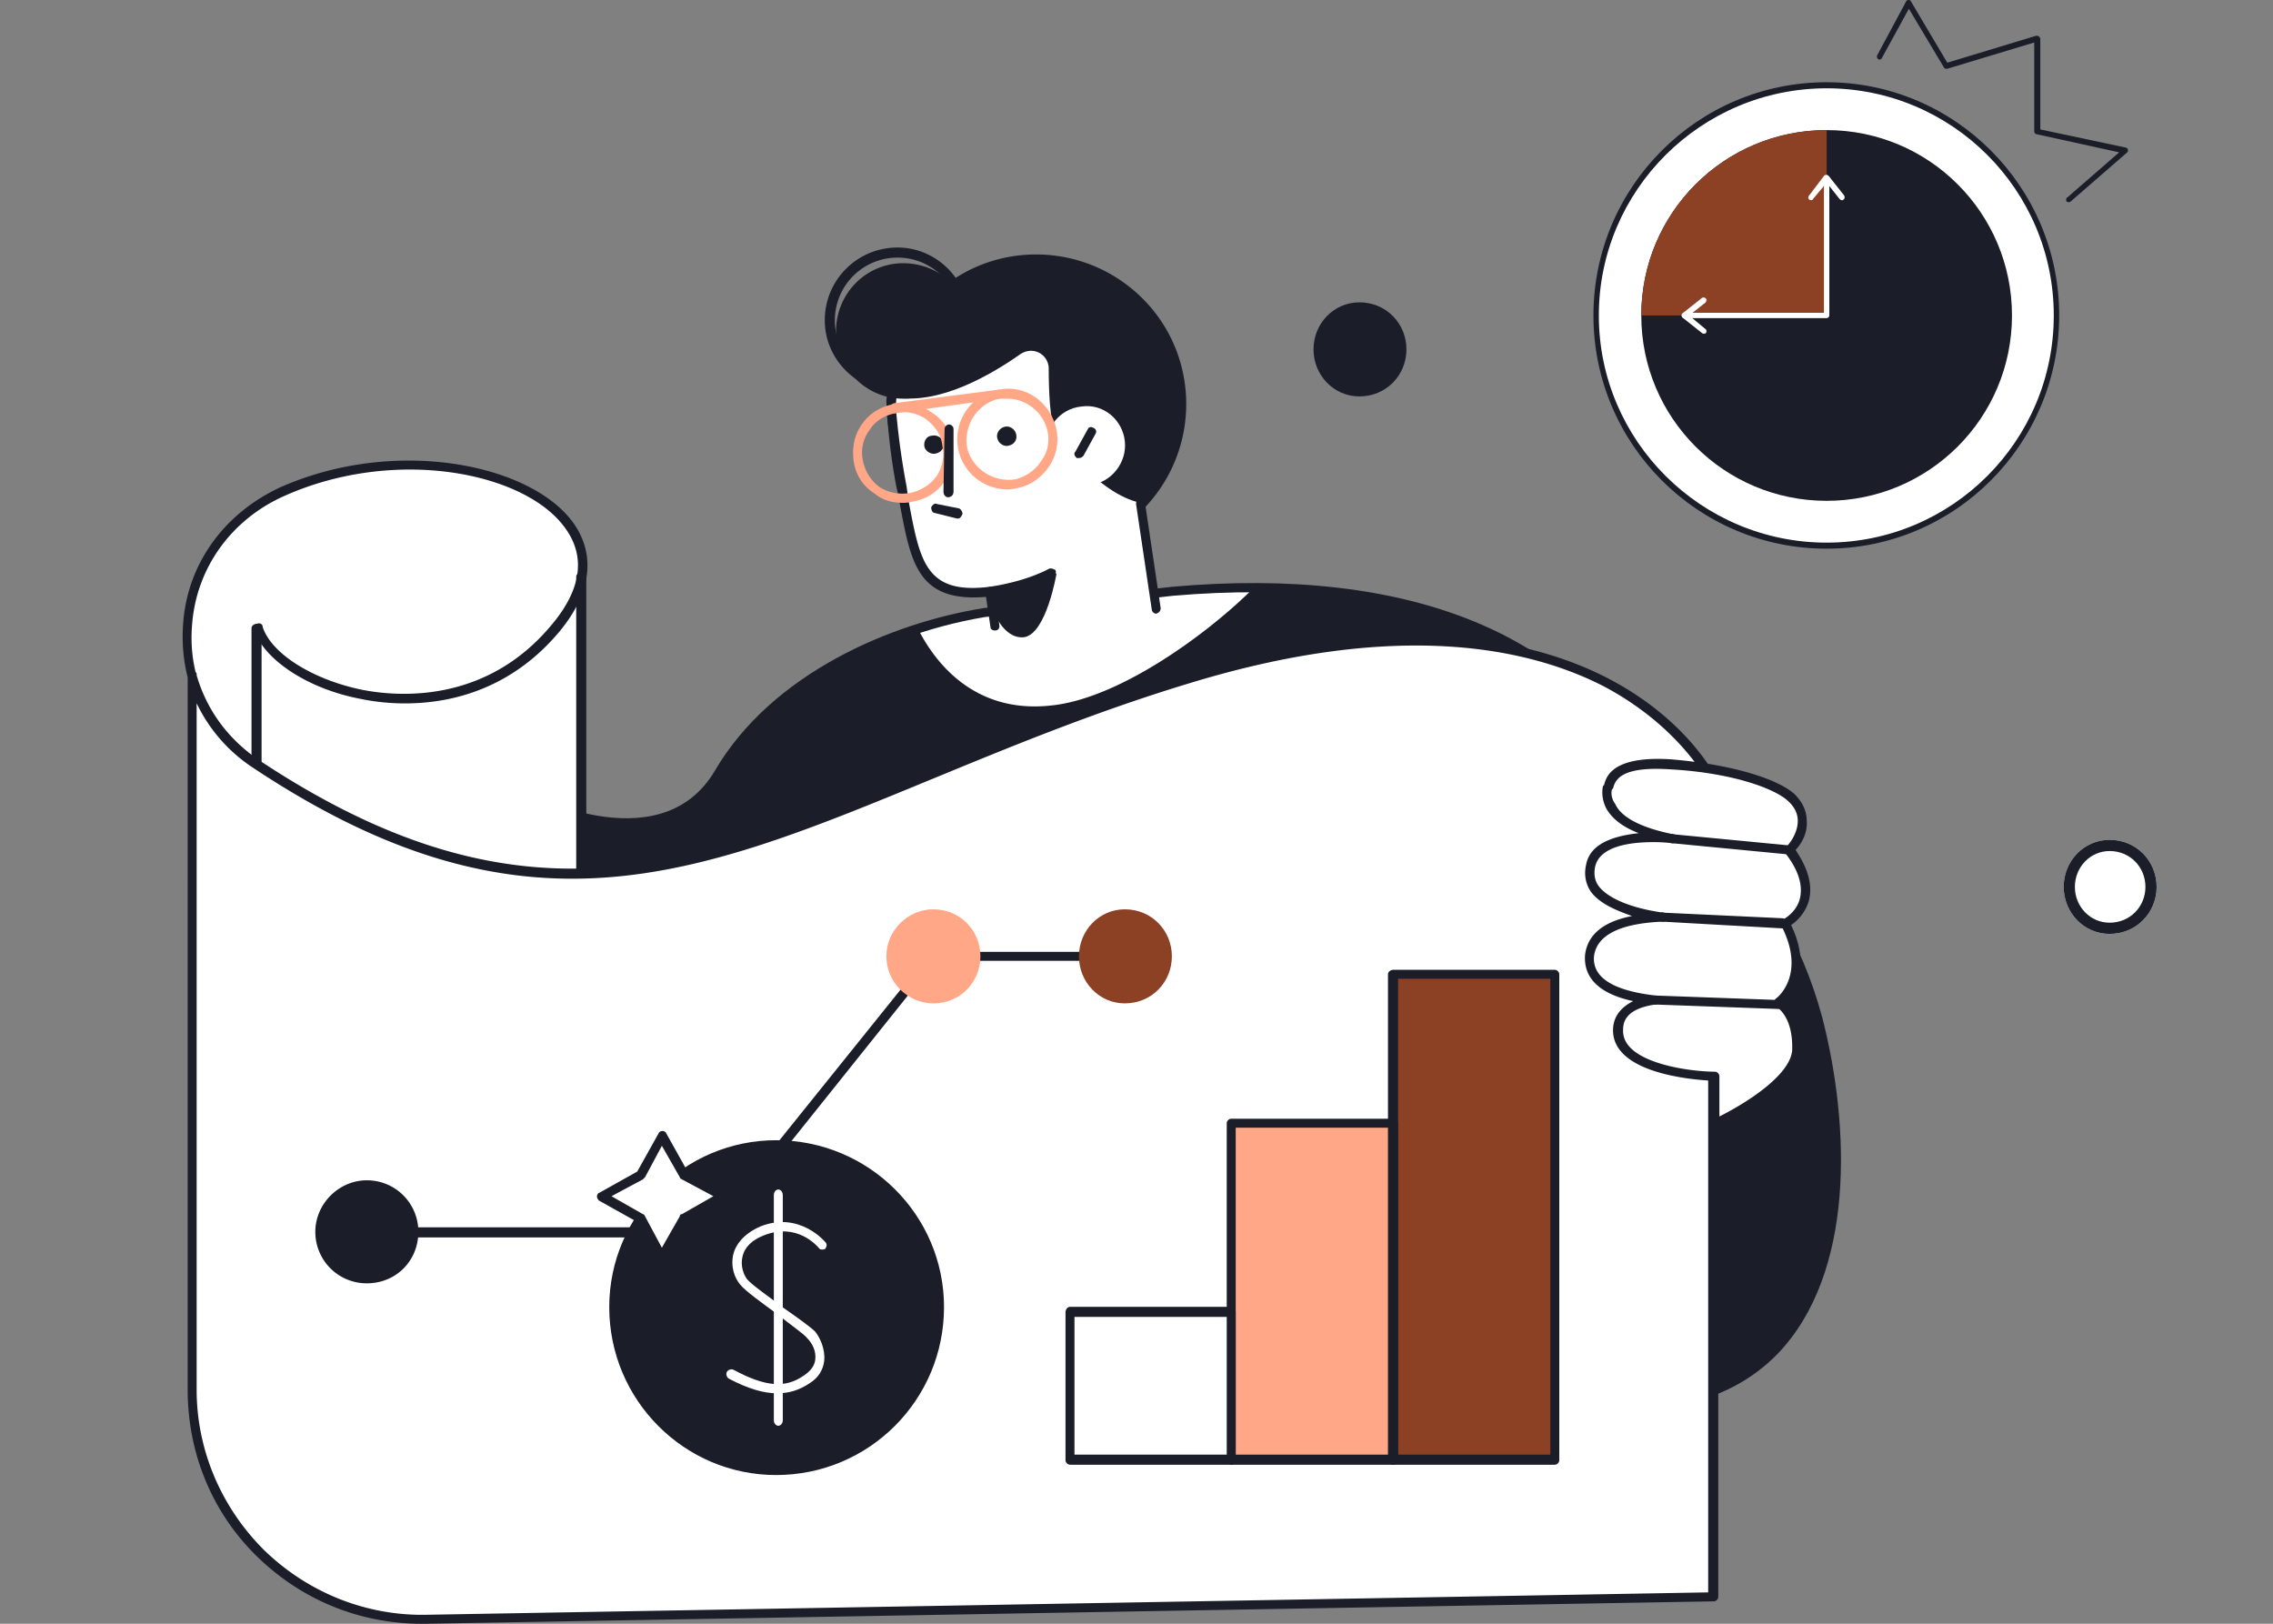 <svg xmlns="http://www.w3.org/2000/svg" width="224" height="160" fill="none"><rect width="100%" height="100%" fill="#808080" stroke="none"/><path fill="#1B1D29" d="M179.042 100.416c-4.413-16.992-16.772-22.951-16.772-22.951-6.289-13.351-21.737-21.406-46.674-19.2l-18.537 2.097c-10.372 1.655-21.075 7.283-26.15 15.779-5.849 9.82-20.083 1.986-20.083 1.986-17.875 1.766-11.144 37.737-7.393 43.254 10.372 15.889 48.771 21.516 68.963 19.309 9.49-.993 19.862-5.848 28.8-12.689 2.648 4.855 6.289 8.497 10.923 9.49 29.682 6.399 31.447-20.193 26.923-37.075"/><path fill="#fff" d="M103.569 69.52c6.62-.662 15.116-6.841 19.64-11.255a66 66 0 0 0-7.613 0l-18.537 2.097c-2.207.33-4.414.882-6.62 1.544 1.324 2.649 5.075 8.497 13.13 7.614"/><path fill="#1B1D29" fill-rule="evenodd" d="M103.128 141.683c-9.159 0-19.641-1.214-29.02-3.421-10.814-2.538-25.048-7.393-31.116-16.551-2.759-4.193-7.393-25.379-1.876-36.854 2.096-4.303 5.296-6.73 9.71-7.172h.22c.221.11 13.904 7.613 19.42-1.766 5.628-9.6 17.434-14.565 26.482-15.999l18.537-2.097c23.503-2.096 40.165 4.745 47.116 19.31 1.435.773 12.689 7.172 16.993 23.172 2.758 10.813 3.2 25.158-4.414 33.102-5.076 5.186-12.799 6.731-23.172 4.524-4.303-.883-7.944-4.083-10.923-9.269-9.379 7.062-19.53 11.476-28.578 12.469-2.98.331-6.069.552-9.379.552M50.716 78.568c-3.862.44-6.842 2.648-8.718 6.62-5.296 11.034-.772 31.999 1.766 35.971 9.93 15.117 47.336 21.406 68.632 19.089 9.048-.993 19.199-5.517 28.578-12.689q.11-.111.331 0 .22 0 .332.221c2.868 5.186 6.399 8.386 10.592 9.268 10.041 2.207 17.544.662 22.289-4.303 7.282-7.613 6.841-22.178 4.083-32.22-4.304-16.55-16.441-22.62-16.551-22.62l-.221-.22c-6.731-14.345-23.172-20.965-46.233-18.979l-18.537 2.097c-11.145 1.876-21.296 7.944-25.71 15.558-5.738 9.6-19.089 2.979-20.633 2.207" clip-rule="evenodd"/><path fill="#1B1D29" d="M116.81 38.183a14.78 14.78 0 0 1-13.13 16.33c-8.055.883-15.338-4.965-16.22-13.13-.883-8.055 4.964-15.337 13.019-16.22 8.166-.883 15.448 4.965 16.331 13.02"/><path fill="#fff" d="M100.59 34.873c1.214-.773 2.648 0 2.759 1.324 0 2.317.11 5.186.662 6.51.11.331 4.193 5.959 8.386 6.841l1.655 11.476-15.89 1.765-.55-4.413c-7.283.772-7.504-3.642-8.718-10.373-.883-4.303-.662-7.613-.552-8.827 4.303.662 9.269-2.207 12.248-4.303"/><path fill="#1B1D29" d="M98.052 62.127c-.22 0-.441-.11-.441-.33l-.442-2.98c-6.73.552-7.393-3.31-8.496-9.158a16 16 0 0 0-.331-1.655c-.883-4.635-.993-8.497-.993-8.497 0-.33.22-.551.44-.551.332 0 .443.22.443.44 0 .111.22 3.863 1.103 8.497l.22 1.545c1.104 5.848 1.656 9.158 7.945 8.386.331 0 .552.22.552.441l.441 3.42c0 .221-.11.442-.441.442M113.941 60.473a.474.474 0 0 1-.441-.442l-1.545-10.372c0-.22.11-.552.441-.552.221 0 .442.11.442.442l1.544 10.372c0 .22-.11.441-.441.551"/><path fill="#1B1D29" d="M97.61 58.817a.475.475 0 0 1-.441-.441c-.11-.221.11-.442.331-.552 3.752-.552 5.848-1.766 5.848-1.766.221-.11.442 0 .662.11.111.221 0 .553-.221.663-.11.11-2.206 1.324-6.178 1.986"/><path fill="#1B1D29" d="M97.832 60.03s.993 2.98 3.09 2.759c2.206-.331 3.199-6.29 3.199-6.29l-6.51 1.876z"/><path fill="#fff" d="M110.852 43.48c.221 2.096-1.324 4.083-3.42 4.303-2.207.221-4.083-1.324-4.304-3.42-.22-2.207 1.324-4.083 3.421-4.304 2.206-.33 4.083 1.325 4.303 3.421"/><path fill="#1B1D29" d="M106.329 45.135h-.221c-.221-.221-.331-.442-.111-.662l1.214-2.207c.11-.22.331-.22.552-.11.22.11.331.33.221.551l-1.214 2.207c-.111.11-.221.22-.441.22M98.273 43.149c.11.551.662.882 1.103.772.552-.11.883-.552.773-1.103-.11-.552-.662-.883-1.103-.773-.552.11-.883.662-.773 1.103M91.1 44.031c.11.441.662.773 1.104.662.551-.11.883-.552.772-1.103-.11-.442-.662-.773-1.103-.662-.552 0-.883.551-.773 1.103M94.41 51.093h-.11l-2.206-.552c-.22 0-.331-.33-.331-.551.11-.22.33-.442.551-.331l2.207.441c.22.11.332.331.332.552-.11.22-.221.441-.442.441M82.384 32.666c0 3.642 2.979 6.62 6.62 6.62 3.752 0 6.731-2.978 6.731-6.62 0-3.751-2.98-6.73-6.73-6.73-3.642 0-6.621 2.979-6.621 6.73"/><path fill="#1B1D29" fill-rule="evenodd" d="M88.452 38.624c-3.972 0-7.172-3.2-7.172-7.062 0-3.972 3.2-7.172 7.172-7.172 3.862 0 7.062 3.2 7.062 7.172 0 3.862-3.2 7.062-7.062 7.062m0-13.24a6.17 6.17 0 0 0-6.179 6.178 6.17 6.17 0 0 0 6.18 6.18 6.17 6.17 0 0 0 6.179-6.18 6.17 6.17 0 0 0-6.18-6.179" clip-rule="evenodd"/><path fill="#fff" d="M27.875 48.445c13.572-6.069 31.006-.772 29.461 8.386v29.24c18.207-.441 34.757-11.585 59.805-19.2 40.936-12.468 51.75 10.152 51.75 10.152v80.329l-126.672 2.206c-12.8.221-23.282-10.041-23.282-22.84V66.651c.883 3.31 0-.22 0-.22v.22c-1.876-6.951 1.325-14.785 8.938-18.206"/><path fill="#1B1D29" fill-rule="evenodd" d="M41.558 160c-6.07 0-11.806-2.317-16.22-6.62-4.414-4.304-6.842-10.152-6.842-16.441V66.762a16.7 16.7 0 0 1-.44-5.407c.44-5.848 4.081-10.813 9.598-13.351 11.255-4.965 24.386-2.317 28.69 3.31 2.427 3.2 1.986 7.062-1.214 10.924-6.841 8.165-16 7.393-19.641 6.62-5.186-.993-9.49-3.862-10.482-6.84 0-.222.11-.442.33-.553.221-.11.553 0 .553.331.882 2.649 4.965 5.187 9.82 6.18 3.42.662 12.137 1.434 18.647-6.4 2.98-3.531 3.421-6.841 1.214-9.71-4.082-5.407-16.772-7.834-27.585-2.98-5.186 2.318-8.607 7.062-9.048 12.58q-.22 2.428.331 4.744.11.11.11.22v.111c.993 3.42 3.09 6.29 6.18 8.386 26.15 17.324 42.812 10.482 65.873.993 7.503-3.09 16-6.62 25.489-9.49 21.296-6.51 34.426-3.31 41.598.442 7.834 4.083 10.593 9.71 10.703 9.93q.111.111.111.221v80.329c0 .22-.221.441-.442.441L41.999 160zM19.379 69.3v67.639c0 5.958 2.427 11.586 6.62 15.778 4.304 4.193 10.042 6.511 16 6.4l126.34-2.207V77.134c-.331-.662-3.199-5.738-10.261-9.49-7.062-3.64-19.861-6.73-40.826-.33-9.49 2.868-17.986 6.4-25.49 9.489-23.281 9.6-40.163 16.551-66.755-1.104a15.64 15.64 0 0 1-5.628-6.4" clip-rule="evenodd"/><path fill="#8C4125" d="M137.335 143.89h15.889V96.002h-15.889z"/><path fill="#1B1D29" fill-rule="evenodd" d="M153.224 144.331h-15.889c-.331 0-.552-.22-.552-.441V96.002c0-.22.221-.441.552-.441h15.889c.221 0 .441.22.441.44v47.889c0 .221-.22.441-.441.441m-15.448-.993h15.007V96.443h-15.007z" clip-rule="evenodd"/><path fill="#FFA787" d="M121.335 143.89h15.999v-33.213h-15.999z"/><path fill="#1B1D29" fill-rule="evenodd" d="M137.334 144.331h-16a.474.474 0 0 1-.441-.441v-33.213c0-.22.221-.441.441-.441h16c.221 0 .441.221.441.441v33.213c0 .221-.22.441-.441.441m-15.558-.993h15.006v-32.219h-15.006z" clip-rule="evenodd"/><path fill="#fff" d="M105.445 143.89h15.89v-14.565h-15.89z"/><path fill="#1B1D29" fill-rule="evenodd" d="M121.335 144.331h-15.89a.474.474 0 0 1-.441-.441v-14.565c0-.331.22-.552.441-.552h15.89c.331 0 .441.221.441.552v14.565c0 .22-.11.441-.441.441m-15.448-.993h15.006v-13.572h-15.006z" clip-rule="evenodd"/><path fill="#1B1D29" d="M25.338 75.589c-.331 0-.552-.22-.552-.441V61.907c0-.221.22-.442.552-.442.22 0 .441.221.441.442v13.24c0 .221-.22.442-.441.442M57.337 86.512c-.331 0-.552-.22-.552-.441V56.83c0-.221.22-.442.552-.442.22 0 .441.22.441.442v29.24c0 .22-.22.441-.441.441M70.247 121.932H36.15c-.22 0-.441-.22-.441-.551 0-.221.22-.442.441-.442h33.765l21.737-27.033q.11-.11.33-.11h18.869c.331 0 .552.11.552.44 0 .221-.221.442-.552.442H92.204l-21.626 27.034a1.3 1.3 0 0 1-.332.22"/><path fill="#1B1D29" d="M36.151 126.456c2.869 0 5.076-2.207 5.076-5.076a5.06 5.06 0 0 0-5.076-5.075c-2.759 0-5.076 2.317-5.076 5.075a5.06 5.06 0 0 0 5.076 5.076"/><path fill="#FFA787" d="M88.122 40.72a.474.474 0 0 1-.441-.44c0-.221.11-.442.44-.552l10.262-1.324c.221 0 .442.11.552.441 0 .22-.22.441-.441.441l-10.262 1.435z"/><path fill="#FFA787" fill-rule="evenodd" d="M99.266 48.224a4.95 4.95 0 0 1-4.855-4.082c-.442-2.648 1.214-5.186 3.972-5.738 2.648-.552 5.186 1.214 5.738 3.972.221 1.214 0 2.538-.773 3.642-.772 1.103-1.875 1.875-3.199 2.096q-.442.11-.883.11m0-8.937h-.772c-2.097.441-3.531 2.538-3.2 4.745.441 2.096 2.537 3.53 4.744 3.2.993-.221 1.987-.883 2.538-1.766q.993-1.324.662-2.98c-.441-1.875-2.096-3.2-3.972-3.2M89.004 49.548c-.993 0-1.986-.22-2.758-.882a4.42 4.42 0 0 1-2.097-3.09c-.22-1.324 0-2.648.773-3.752a4.76 4.76 0 0 1 3.09-1.986c1.323-.33 2.647 0 3.75.773a4.42 4.42 0 0 1 2.097 3.09c.22 1.323-.11 2.647-.772 3.75-.772 1.104-1.876 1.766-3.2 1.987q-.44.11-.883.11m0-8.937q-.44 0-.772.11c-1.103.22-1.986.772-2.538 1.655a3.67 3.67 0 0 0-.662 2.98q.33 1.655 1.655 2.648a4.26 4.26 0 0 0 3.09.551 4.3 4.3 0 0 0 2.538-1.655c.551-.883.772-1.986.551-2.98-.11-1.102-.772-1.985-1.655-2.647a4 4 0 0 0-2.207-.662" clip-rule="evenodd"/><path fill="#1B1D29" d="M93.418 48.997c-.22 0-.441-.22-.441-.552l.11-6.179c0-.22.22-.441.441-.441s.441.22.441.441v6.18c0 .33-.22.55-.551.55"/><path fill="#fff" d="M175.291 98.871s3.421-2.648.662-7.944c0 0 4.193-1.987.331-7.173 0 0 2.869-2.758.221-5.186-1.655-1.544-6.29-2.869-11.917-3.31-5.628-.331-5.848 1.655-6.179 2.428-.221.551-.331 3.64 6.4 4.965-3.09-.22-7.504-.11-8.055 2.648-.663 3.09 3.31 4.524 7.172 5.076-3.2.11-6.951.772-7.282 3.751-.221 2.98 3.31 4.083 6.51 4.414-1.986.22-3.641.993-3.752 2.979 0 4.414 9.6 4.524 9.6 4.524v4.745s7.834-3.641 8.055-7.283c.22-3.64-1.766-4.634-1.766-4.634"/><path fill="#1B1D29" fill-rule="evenodd" d="M169.002 111.229q-.22 0-.331-.11-.11-.11-.11-.331v-4.303c-1.987-.111-9.6-.773-9.6-4.966 0-.993.441-2.096 1.986-2.869-4.082-.883-4.855-2.869-4.745-4.524.221-1.986 1.766-3.31 4.635-3.862-1.545-.551-3.2-1.213-4.083-2.427q-.773-1.215-.441-2.648c.331-1.766 2.096-2.759 5.186-3.09q-2.317-.883-3.2-2.427c-.441-.883-.442-1.656-.331-2.207l.11-.11c.221-.883.883-2.87 6.51-2.538 5.517.441 10.372 1.765 12.248 3.42q1.214 1.215 1.214 2.648c.11 1.325-.662 2.428-1.103 2.87q1.875 2.757 1.323 4.965c-.331 1.213-1.213 2.096-1.765 2.427 1.987 4.083.331 6.73-.551 7.614.662.662 1.655 1.986 1.544 4.744-.22 3.973-8.055 7.503-8.386 7.724zm-6.069-28.247c-2.427 0-5.296.441-5.737 2.427q-.22 1.104.331 1.876c.882 1.214 3.199 2.207 6.399 2.648.221 0 .442.221.442.442 0 .22-.221.441-.442.441-2.979.11-6.51.772-6.841 3.42-.22 2.649 3.2 3.531 6.069 3.863.221 0 .441.22.441.44 0 .222-.22.442-.441.442-3.2.442-3.2 1.986-3.2 2.538-.11 3.2 6.51 4.083 9.048 4.083.221 0 .441.22.441.441v3.972c2.428-1.213 6.952-3.972 7.172-6.51.111-3.31-1.434-4.193-1.544-4.303q-.22-.11-.221-.331 0-.22.11-.441c.221-.11 3.09-2.428.552-7.283q-.111-.111 0-.33l.221-.222s1.324-.662 1.655-2.096q.441-1.986-1.434-4.414c-.111-.22-.111-.441.11-.662 0 0 1.103-1.103 1.103-2.538q0-1.103-.993-1.986c-1.324-1.213-5.517-2.758-11.586-3.09-4.965-.33-5.407 1.104-5.627 1.877l-.11.11s-.221.662.331 1.434c.441.993 1.876 2.207 5.738 2.98.22 0 .441.22.33.44 0 .332-.22.442-.441.442a15 15 0 0 0-1.876-.11" clip-rule="evenodd"/><path fill="#1B1D29" d="m176.284 84.196-11.476-1.104c-.22 0-.441-.22-.441-.552 0-.22.221-.44.552-.33l11.475 1.103c.221 0 .442.22.442.552-.111.22-.221.33-.552.33M175.622 91.478l-11.806-.662c-.221 0-.442-.22-.332-.441 0-.331.221-.552.442-.442l11.806.552c.221.11.442.331.442.552-.111.22-.221.441-.552.441M175.291 99.423l-12.248-.442a.474.474 0 0 1-.441-.441c0-.22.22-.441.551-.441l12.138.441c.22 0 .441.22.441.441s-.221.442-.441.442"/><path fill="#FFA787" d="M74.77 121.38c0 2.538-1.986 4.635-4.524 4.635-2.648 0-4.634-2.097-4.634-4.635s1.986-4.634 4.634-4.634c2.538 0 4.524 2.097 4.524 4.634M96.617 94.236c0 2.538-1.986 4.635-4.634 4.635-2.538 0-4.634-2.097-4.634-4.635s2.096-4.634 4.634-4.634c2.648 0 4.634 2.096 4.634 4.634"/><path fill="#8C4125" d="M115.486 94.236c0 2.538-1.986 4.635-4.634 4.635-2.538 0-4.524-2.097-4.524-4.635s1.986-4.634 4.524-4.634c2.648 0 4.634 2.096 4.634 4.634"/><path fill="#1B1D29" d="M138.602 34.426c0 2.538-1.985 4.635-4.634 4.635-2.537 0-4.524-2.097-4.524-4.635s1.987-4.634 4.524-4.634c2.649 0 4.634 2.096 4.634 4.634"/><path fill="#fff" d="M212.531 87.39c0 2.538-1.986 4.635-4.634 4.635-2.538 0-4.524-2.097-4.524-4.635s1.986-4.634 4.524-4.634c2.648 0 4.634 2.096 4.634 4.634"/><path fill="#1B1D29" fill-rule="evenodd" d="M207.897 90.921c2.022 0 3.531-1.585 3.531-3.53 0-1.947-1.509-3.532-3.531-3.532-1.894 0-3.421 1.568-3.421 3.531s1.527 3.531 3.421 3.531m0 1.103c2.648 0 4.634-2.096 4.634-4.634s-1.986-4.634-4.634-4.634c-2.538 0-4.524 2.096-4.524 4.634s1.986 4.635 4.524 4.635" clip-rule="evenodd"/><path fill="#fff" d="M157.296 31.085c0 12.554 10.163 22.716 22.716 22.716 12.488 0 22.65-10.162 22.65-22.716s-10.162-22.65-22.65-22.65c-12.553 0-22.716 10.097-22.716 22.65"/><path fill="#1B1D29" fill-rule="evenodd" d="M180.012 54.067c12.62 0 22.916-10.295 22.916-22.982S192.632 8.104 180.012 8.104c-12.686 0-22.981 10.295-22.981 22.981s10.295 22.982 22.981 22.982m0-45.366c12.355 0 22.384 10.03 22.384 22.384S192.367 53.47 180.012 53.47c-12.354 0-22.45-10.03-22.45-22.384s10.096-22.384 22.45-22.384" clip-rule="evenodd"/><path fill="#1B1D29" d="M161.746 31.085c0 10.096 8.169 18.266 18.265 18.266s18.266-8.17 18.266-18.266-8.169-18.266-18.266-18.266-18.265 8.17-18.265 18.266"/><path fill="#8C4125" d="M180.012 12.82v18.265h-18.266c0-10.096 8.17-18.266 18.266-18.266"/><path fill="#1B1D29" d="M203.857 19.926q.133 0 .199-.066l5.58-4.849c.066-.066.066-.133.066-.265 0-.067-.133-.2-.199-.2l-8.436-1.793V3.786a.8.8 0 0 0-.132-.2.6.6 0 0 0-.266-.066l-8.768 2.657-3.586-6.044q-.067-.133-.2-.133-.2 0-.265.133l-2.856 5.314a.32.32 0 0 0 .132.398c.133.067.266 0 .332-.133l2.657-4.848 3.454 5.778c.067.133.2.133.332.133l8.569-2.59v8.767c0 .133.133.266.199.266l8.17 1.793-5.115 4.45c-.133.067-.132.266-.066.399a.5.5 0 0 0 .199.066"/><path fill="#fff" d="M165.997 31.35h14.015c.133 0 .265-.132.265-.265v-13.55c0-.133-.132-.265-.265-.265-.2 0-.266.132-.266.265V30.82h-13.749c-.2 0-.266.132-.266.265s.066.266.266.266"/><path fill="#fff" d="M178.485 19.727q.132 0 .199-.133L180.013 18l1.262 1.594c.132.133.265.2.398.067.133-.067.133-.266.067-.399l-1.528-1.926a.32.32 0 0 0-.465 0l-1.461 1.926c-.133.133-.067.332 0 .399a.5.5 0 0 0 .199.066M167.923 32.879q.133 0 .199-.066c.067-.133.067-.333-.066-.399l-1.594-1.328 1.594-1.262c.133-.133.133-.333.066-.399-.132-.133-.265-.133-.398-.067l-1.926 1.528q-.067.067-.067.2t.067.199l1.926 1.527q.066.067.199.067"/><path fill="#1B1D29" d="M92.59 128.796c0 8.937-7.172 16.11-16.11 16.11-8.826 0-15.999-7.173-15.999-16.11 0-8.827 7.173-16 16-16 8.938 0 16.11 7.173 16.11 16"/><path fill="#1B1D29" fill-rule="evenodd" d="M76.48 145.347c-9.048 0-16.44-7.393-16.44-16.551 0-9.048 7.392-16.441 16.44-16.441 9.159 0 16.551 7.393 16.551 16.441 0 9.158-7.392 16.551-16.55 16.551m0-32.109c-8.496 0-15.558 7.061-15.558 15.558 0 8.606 7.062 15.668 15.558 15.668 8.607 0 15.668-7.062 15.668-15.668 0-8.497-7.061-15.558-15.668-15.558" clip-rule="evenodd"/><path fill="#fff" d="m67.433 115.775 3.862 2.097-3.862 2.206-2.207 3.862-2.096-3.862-3.862-2.206 3.861-2.097 2.097-3.862z"/><path fill="#1B1D29" fill-rule="evenodd" d="M65.226 124.382c-.11 0-.331-.11-.331-.221l-2.097-3.751-3.751-2.097c-.11-.11-.22-.221-.22-.441 0-.111.11-.331.22-.331l3.751-2.097 2.097-3.751c.11-.331.662-.331.772 0l2.096 3.751 3.752 2.097c.11 0 .22.22.22.331 0 .22-.11.331-.22.441l-3.752 2.097-2.096 3.751c-.11.111-.22.221-.441.221m-4.966-6.51 3.09 1.765q.11 0 .22.221l1.656 3.089 1.765-3.089q0-.22.22-.221l3.09-1.765-3.09-1.655q-.22-.111-.22-.221l-1.765-3.09-1.655 3.09-.221.221z" clip-rule="evenodd"/><path fill="#fff" d="M76.59 137.292c-1.324 0-2.868-.441-4.744-1.434-.22-.111-.331-.441-.22-.662.11-.221.44-.331.661-.221 3.09 1.655 5.076 1.876 6.952.552q.993-.661 1.104-1.545c.11-.883-.332-1.655-.773-2.096-.331-.442-1.655-1.324-2.869-2.318-1.655-1.213-3.2-2.317-3.751-2.979-.552-.662-.994-1.765-.663-3.089.221-.773.883-1.876 2.648-2.649 3.862-1.544 6.4 1.545 6.4 1.545.221.221.111.442 0 .662-.22.111-.551.111-.661-.11-.11-.11-2.097-2.538-5.407-1.214-1.104.442-1.876 1.104-2.096 2.097-.221.882.11 1.765.44 2.206.442.552 2.207 1.766 3.642 2.869 1.434.994 2.648 1.876 3.09 2.318.441.551.992 1.655.882 2.868-.11.883-.551 1.656-1.434 2.207-.993.662-1.987.993-3.2.993"/><path fill="#fff" d="M76.701 140.492c-.22 0-.441-.221-.441-.552v-22.178c0-.331.22-.552.441-.552.22 0 .441.221.441.552v22.178c0 .331-.22.552-.441.552"/></svg>